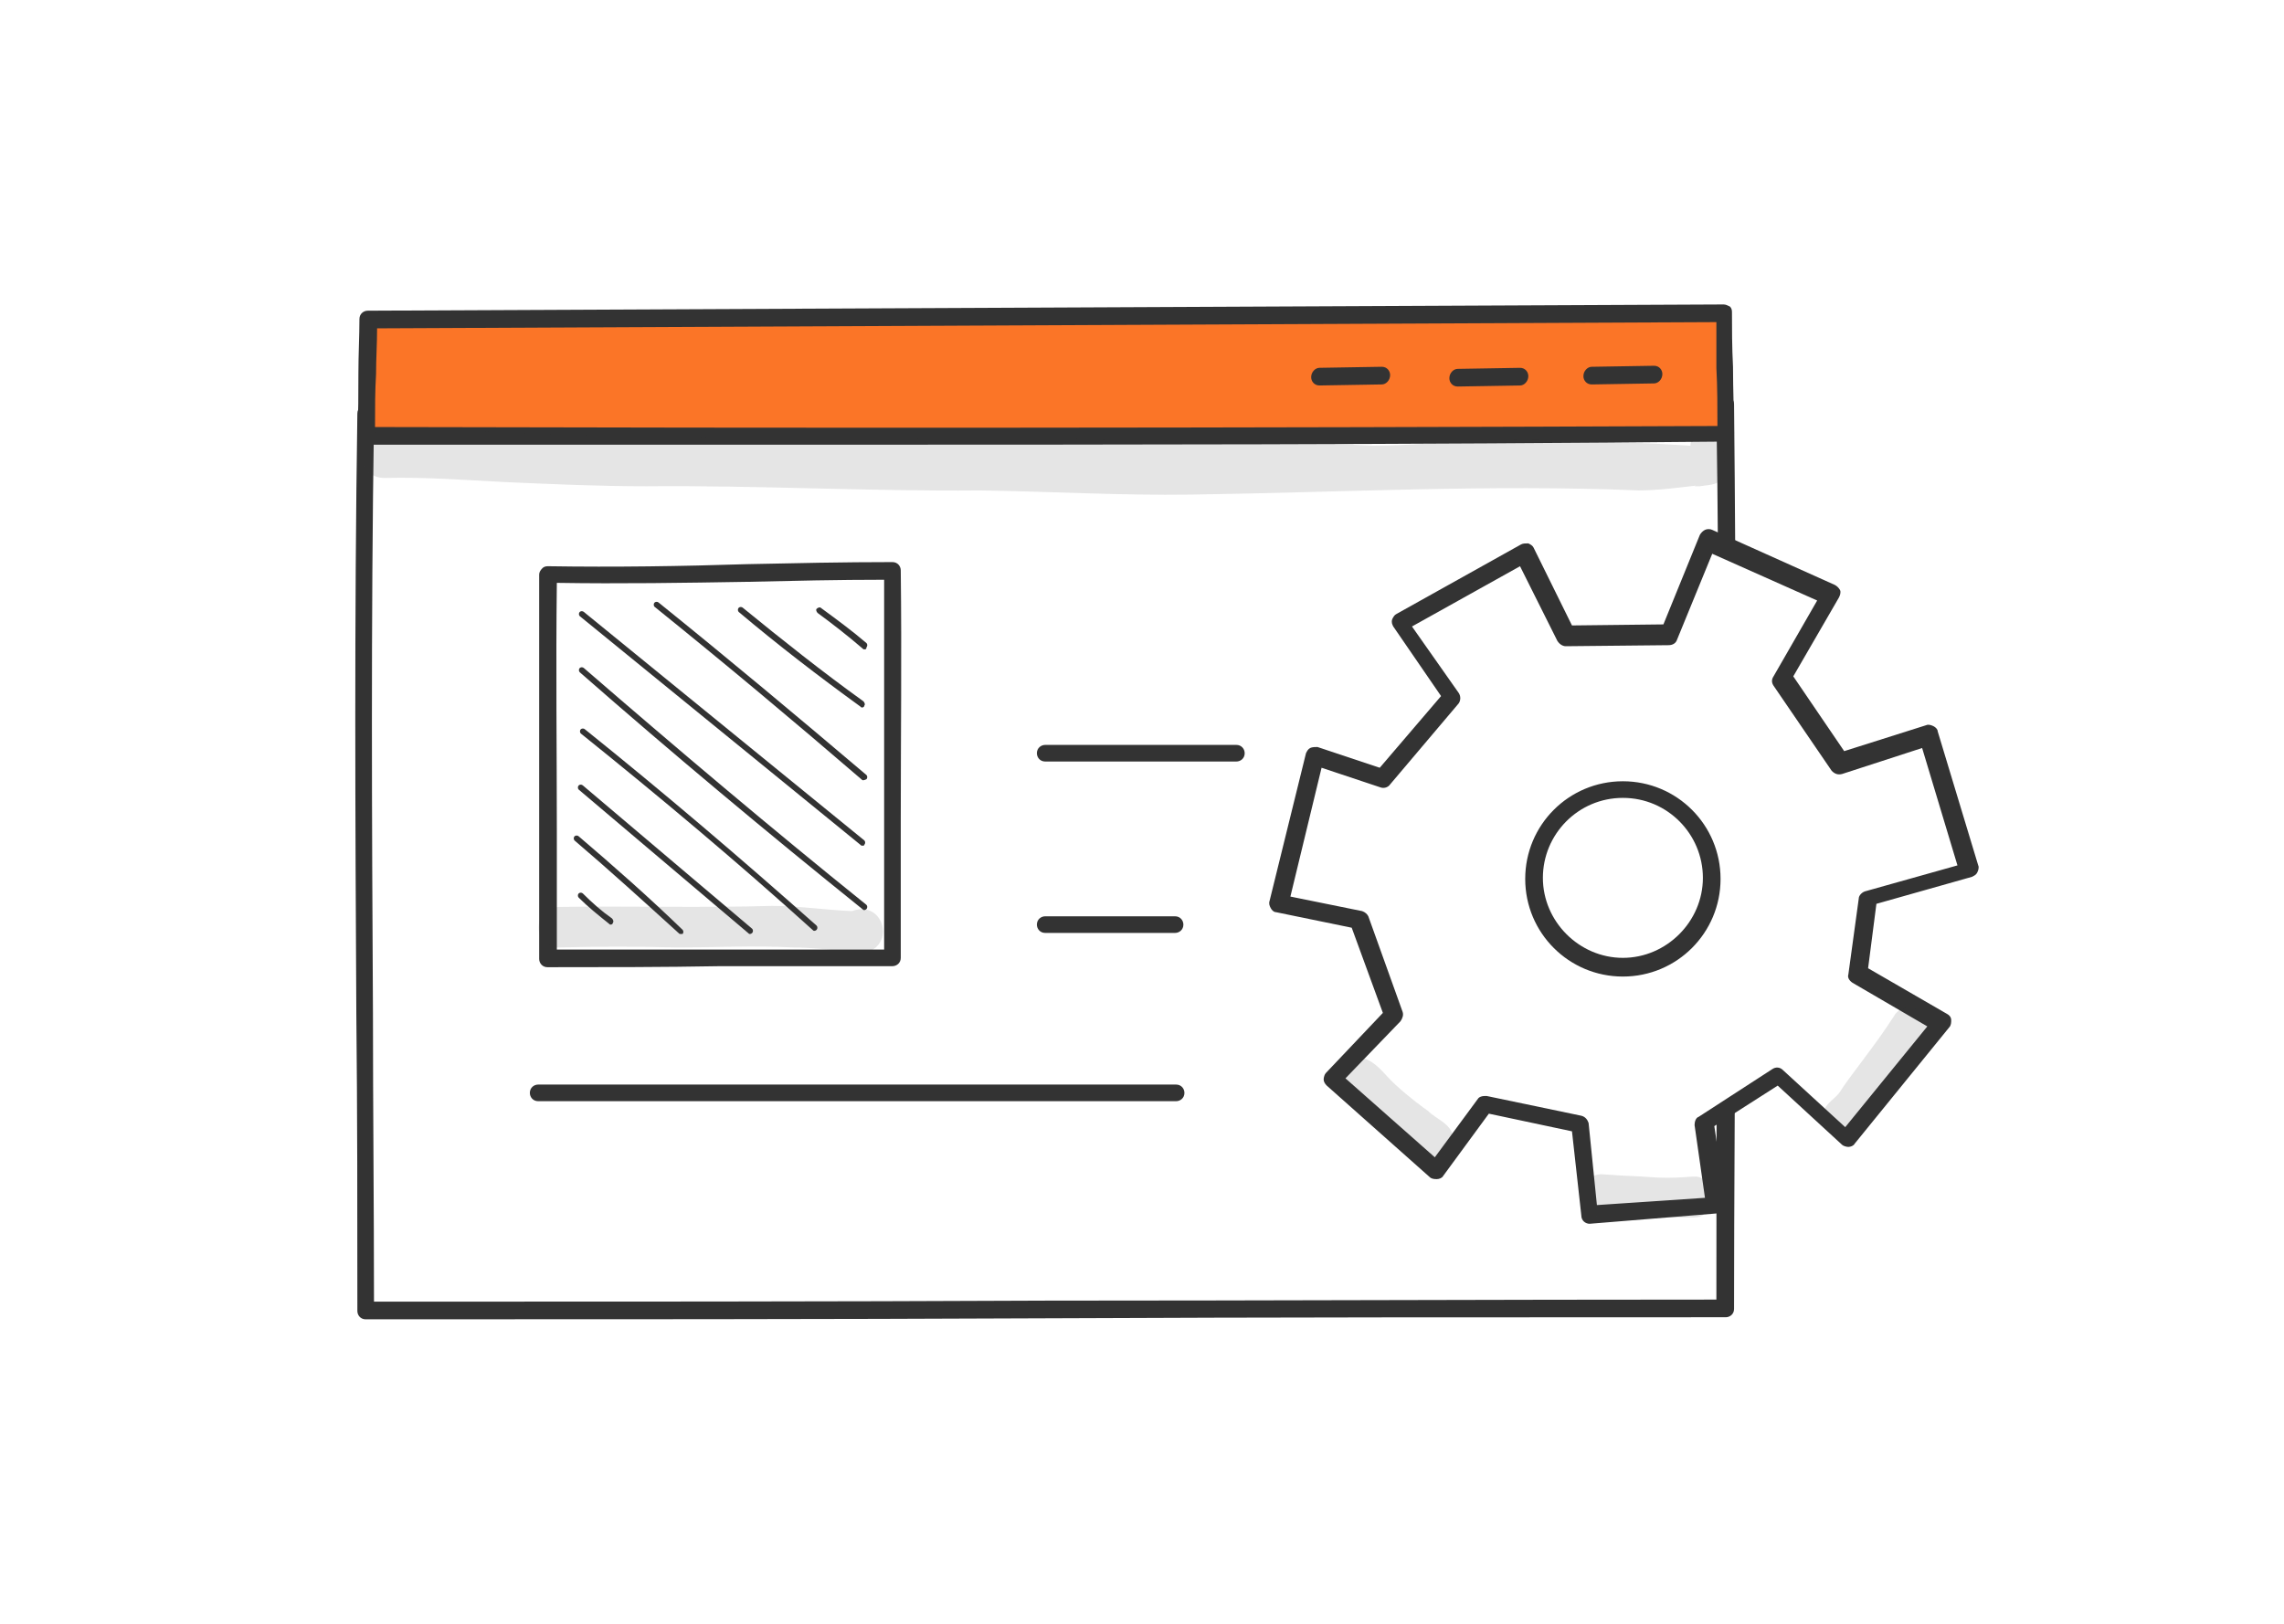 <svg width="180" height="128" viewBox="0 0 180 128" fill="none" xmlns="http://www.w3.org/2000/svg">
<g filter="url(#filter0_d_127_346)">
<path d="M108.005 87.262C108.005 61.878 108.332 39.77 108.005 15.942C72.385 15.942 36.684 17.006 0.819 16.597C0.492 40.916 0.819 63.762 0.819 87.344C36.602 87.344 72.304 87.262 108.005 87.262Z" fill="white"/>
<path d="M0.819 87.999C0.409 87.999 0.164 87.671 0.164 87.344C0.164 79.483 0.164 71.54 0.082 63.925C9.99919e-06 48.613 -0.082 32.809 0.164 16.597C0.164 16.187 0.491 15.941 0.819 15.941C21.535 16.187 42.498 15.941 62.804 15.614C77.625 15.45 92.938 15.205 108.004 15.205C108.414 15.205 108.659 15.532 108.659 15.86C108.823 31.581 108.823 46.484 108.741 62.206C108.741 70.23 108.659 78.582 108.659 87.18C108.659 87.589 108.332 87.835 108.004 87.835C90.236 87.835 72.057 87.835 54.534 87.917C36.929 87.999 18.751 87.999 0.819 87.999ZM1.474 17.252C1.228 33.219 1.31 48.777 1.392 63.843C1.392 71.295 1.474 78.992 1.474 86.607C19.161 86.607 37.175 86.607 54.534 86.525C71.812 86.525 89.744 86.443 107.267 86.443C107.267 78.009 107.267 69.984 107.349 62.124C107.431 46.566 107.513 31.909 107.267 16.433C92.446 16.433 77.38 16.597 62.804 16.842C42.743 17.17 21.945 17.415 1.474 17.252Z" fill="#333333"/>
<path d="M1.064 9.146C0.982 12.093 0.982 14.959 0.818 18.317C36.683 18.398 72.22 18.317 108.003 18.235C108.003 15.205 107.921 11.193 107.921 8.654L1.064 9.146Z" fill="#FB7527"/>
<path d="M37.093 19.054C24.647 19.054 12.61 19.054 0.819 19.054C0.655 19.054 0.491 18.972 0.327 18.809C0.164 18.645 0.164 18.481 0.164 18.317C0.245 16.598 0.245 14.96 0.245 13.404C0.245 11.93 0.327 10.538 0.327 9.146C0.327 8.737 0.655 8.491 0.982 8.491L107.84 8C108.004 8 108.168 8.082 108.332 8.164C108.495 8.328 108.495 8.491 108.495 8.655C108.495 9.801 108.495 11.357 108.577 12.913C108.577 14.714 108.659 16.598 108.659 18.154C108.659 18.563 108.332 18.809 108.004 18.809C82.784 19.054 59.283 19.054 37.093 19.054ZM1.556 17.662C33.981 17.744 68.536 17.744 107.349 17.58C107.349 16.106 107.349 14.551 107.267 12.995C107.267 11.685 107.267 10.457 107.267 9.392L1.719 9.883C1.719 11.112 1.637 12.258 1.637 13.486C1.556 14.796 1.556 16.188 1.556 17.662Z" fill="#333333"/>
<path d="M75.987 14.386C75.578 14.386 75.332 14.059 75.332 13.731C75.332 13.322 75.66 12.994 75.987 12.994L80.9 12.912C81.309 12.912 81.555 13.24 81.555 13.567C81.555 13.977 81.228 14.304 80.9 14.304L75.987 14.386Z" fill="#333333"/>
<path d="M86.878 14.469C86.469 14.469 86.223 14.142 86.223 13.814C86.223 13.405 86.551 13.077 86.878 13.077L91.791 12.995C92.201 12.995 92.446 13.323 92.446 13.65C92.446 14.06 92.119 14.387 91.791 14.387L86.878 14.469Z" fill="#333333"/>
<path d="M97.442 14.305C97.033 14.305 96.787 13.978 96.787 13.65C96.787 13.241 97.115 12.913 97.442 12.913L102.355 12.832C102.765 12.832 103.01 13.159 103.01 13.487C103.01 13.896 102.683 14.224 102.355 14.224L97.442 14.305Z" fill="#333333"/>
<path d="M54.371 44.029C53.962 44.029 53.716 43.702 53.716 43.374C53.716 42.965 54.043 42.719 54.371 42.719H69.437C69.847 42.719 70.093 43.047 70.093 43.374C70.093 43.784 69.765 44.029 69.437 44.029H54.371Z" fill="#333333"/>
<path d="M54.371 57.54C53.962 57.54 53.716 57.213 53.716 56.885C53.716 56.476 54.043 56.23 54.371 56.23H64.606C65.016 56.23 65.261 56.557 65.261 56.885C65.261 57.294 64.934 57.54 64.606 57.54H54.371Z" fill="#333333"/>
<path d="M14.412 70.804C14.003 70.804 13.757 70.477 13.757 70.149C13.757 69.74 14.085 69.494 14.412 69.494H64.689C65.098 69.494 65.344 69.822 65.344 70.149C65.344 70.559 65.016 70.804 64.689 70.804H14.412Z" fill="#333333"/>
<path d="M119.14 55L127.083 52.789L123.89 42.226L116.929 44.437L112.344 37.722L116.192 31.09L106.53 26.75L103.501 34.201L95.394 34.283L92.119 27.733L82.293 33.219L86.387 39.114L80.983 45.501L75.66 43.7L72.712 55.409L79.017 56.719L81.72 64.252L76.888 69.329L84.995 76.535L88.843 71.213L96.295 72.768L97.032 79.892L106.94 79.237L105.957 72.768L111.771 69.002L117.257 73.997L124.708 64.826L118.076 60.977L119.14 55ZM99.898 60.322C96.049 60.322 92.856 57.211 92.856 53.28C92.856 49.35 95.967 46.238 99.898 46.238C103.746 46.238 106.94 49.35 106.94 53.28C106.94 57.211 103.746 60.322 99.898 60.322Z" fill="white"/>
<path d="M97.278 80.467C96.95 80.467 96.623 80.221 96.623 79.812L95.886 73.179L89.335 71.787L85.732 76.7C85.65 76.864 85.405 76.946 85.241 76.946C85.077 76.946 84.832 76.946 84.668 76.782L76.561 69.576C76.398 69.413 76.316 69.249 76.316 69.085C76.316 68.921 76.398 68.676 76.48 68.594L80.983 63.845L78.527 57.13L72.549 55.902C72.385 55.902 72.222 55.738 72.14 55.574C72.058 55.411 71.976 55.247 72.058 55.001L74.924 43.374C75.006 43.21 75.088 43.046 75.251 42.964C75.415 42.883 75.661 42.883 75.825 42.883L80.737 44.52L85.569 38.87L81.802 33.384C81.72 33.22 81.638 33.056 81.72 32.811C81.802 32.647 81.884 32.483 82.048 32.401L91.874 26.915C92.037 26.833 92.201 26.833 92.447 26.833C92.611 26.915 92.774 26.997 92.856 27.161L95.886 33.302L103.092 33.22L105.958 26.178C106.039 26.015 106.203 25.851 106.367 25.769C106.531 25.687 106.776 25.687 106.94 25.769L116.602 30.109C116.766 30.191 116.93 30.354 117.012 30.518C117.094 30.682 117.012 30.928 116.93 31.091L113.327 37.315L117.339 43.21L123.808 41.163C123.972 41.081 124.218 41.163 124.381 41.245C124.545 41.327 124.709 41.49 124.709 41.654L127.902 52.217C127.984 52.381 127.902 52.627 127.82 52.79C127.739 52.954 127.575 53.036 127.411 53.118L119.878 55.247L119.223 60.324L125.446 63.926C125.61 64.008 125.773 64.172 125.773 64.418C125.773 64.582 125.773 64.827 125.61 64.991L118.158 74.162C118.076 74.326 117.831 74.408 117.667 74.408C117.503 74.408 117.257 74.326 117.176 74.244L112.099 69.576L107.104 72.77L108.005 78.829C108.005 78.993 108.005 79.239 107.841 79.403C107.759 79.566 107.513 79.648 107.35 79.648L97.278 80.467ZM89.008 70.395C89.09 70.395 89.09 70.395 89.171 70.395L96.623 71.951C96.95 72.033 97.114 72.279 97.196 72.524L97.851 78.993L106.367 78.42L105.548 72.688C105.548 72.442 105.63 72.115 105.876 72.033L111.689 68.266C111.935 68.103 112.263 68.103 112.508 68.348L117.421 72.852L123.89 64.909L117.994 61.47C117.749 61.306 117.585 61.061 117.667 60.815L118.486 54.837C118.486 54.592 118.731 54.346 118.977 54.264L126.265 52.217L123.481 42.964L117.176 45.011C116.848 45.093 116.602 45.011 116.357 44.766L111.771 38.051C111.608 37.806 111.608 37.56 111.771 37.315L115.21 31.337L106.94 27.652L104.156 34.449C104.074 34.694 103.829 34.858 103.501 34.858L95.395 34.94C95.149 34.94 94.903 34.776 94.74 34.53L91.792 28.635L83.276 33.384L86.961 38.625C87.124 38.87 87.124 39.198 86.961 39.443L81.556 45.83C81.393 46.076 81.065 46.158 80.819 46.076L76.152 44.52L73.695 54.674L79.346 55.82C79.591 55.902 79.755 56.066 79.837 56.23L82.539 63.763C82.621 64.008 82.539 64.254 82.375 64.5L78.035 69.003L85.077 75.226L88.516 70.559C88.598 70.477 88.762 70.395 89.008 70.395ZM99.898 60.979C95.64 60.979 92.201 57.54 92.201 53.282C92.201 49.024 95.64 45.585 99.898 45.585C104.156 45.585 107.595 49.024 107.595 53.282C107.595 57.54 104.156 60.979 99.898 60.979ZM99.898 46.895C96.377 46.895 93.593 49.761 93.593 53.2C93.593 56.639 96.459 59.505 99.898 59.505C103.337 59.505 106.203 56.639 106.203 53.2C106.203 49.761 103.419 46.895 99.898 46.895Z" fill="#333333"/>
<path d="M42.333 59.504C42.333 48.614 42.414 39.197 42.333 28.962C33.325 28.962 24.318 29.371 15.229 29.208C15.147 39.607 15.229 49.351 15.229 59.504C24.236 59.504 33.325 59.504 42.333 59.504Z" fill="white"/>
<path d="M15.147 60.242C14.738 60.242 14.492 59.915 14.492 59.587C14.492 56.23 14.492 52.873 14.492 49.515C14.492 42.965 14.492 36.168 14.492 29.29C14.492 29.127 14.574 28.963 14.738 28.799C14.902 28.635 15.065 28.635 15.229 28.635C20.47 28.717 25.792 28.635 30.869 28.471C34.636 28.39 38.484 28.308 42.333 28.308C42.742 28.308 42.988 28.635 42.988 28.963C43.069 35.677 42.988 42.064 42.988 48.778C42.988 52.218 42.988 55.739 42.988 59.505C42.988 59.915 42.66 60.16 42.333 60.16C37.829 60.16 33.325 60.16 28.822 60.16C24.236 60.242 19.733 60.242 15.147 60.242ZM15.884 29.945C15.802 36.66 15.884 43.129 15.884 49.515C15.884 52.627 15.884 55.739 15.884 58.85C20.224 58.85 24.482 58.85 28.822 58.85C33.08 58.85 37.419 58.85 41.678 58.85C41.678 55.411 41.678 52.054 41.678 48.86C41.678 42.392 41.678 36.168 41.678 29.7C38.075 29.7 34.472 29.782 30.951 29.863C25.956 29.945 20.879 30.027 15.884 29.945Z" fill="#333333"/>
<path d="M20.144 56.885C20.062 56.885 20.062 56.885 19.98 56.803C19.161 56.148 18.342 55.493 17.605 54.756C17.523 54.674 17.523 54.511 17.605 54.429C17.687 54.347 17.851 54.347 17.933 54.429C18.67 55.166 19.407 55.821 20.226 56.394C20.308 56.476 20.389 56.639 20.308 56.721C20.308 56.803 20.226 56.885 20.144 56.885Z" fill="#333333"/>
<path d="M25.63 57.621C25.548 57.621 25.548 57.621 25.466 57.539C22.764 55.083 20.062 52.626 17.278 50.252C17.196 50.17 17.196 50.006 17.278 49.924C17.36 49.842 17.524 49.842 17.606 49.924C20.39 52.299 23.174 54.755 25.794 57.294C25.876 57.376 25.876 57.539 25.794 57.621C25.712 57.621 25.712 57.621 25.63 57.621Z" fill="#333333"/>
<path d="M31.116 57.622C31.034 57.622 31.034 57.622 30.952 57.54L17.605 46.24C17.523 46.159 17.523 45.995 17.605 45.913C17.687 45.831 17.851 45.831 17.933 45.913L31.28 57.213C31.362 57.295 31.362 57.459 31.28 57.54C31.28 57.54 31.198 57.622 31.116 57.622Z" fill="#333333"/>
<path d="M36.193 57.374C36.111 57.374 36.111 57.374 36.029 57.293C30.133 51.97 23.992 46.812 17.769 41.817C17.687 41.735 17.687 41.571 17.769 41.489C17.851 41.407 18.015 41.407 18.096 41.489C24.32 46.484 30.461 51.725 36.356 56.965C36.438 57.047 36.438 57.211 36.356 57.293C36.356 57.293 36.275 57.374 36.193 57.374Z" fill="#333333"/>
<path d="M40.122 55.739C40.04 55.739 40.04 55.739 39.958 55.657C32.425 49.598 24.974 43.374 17.686 36.988C17.604 36.906 17.604 36.742 17.686 36.66C17.768 36.578 17.932 36.578 18.014 36.66C25.301 42.965 32.752 49.27 40.286 55.329C40.368 55.411 40.368 55.575 40.286 55.657C40.286 55.657 40.204 55.739 40.122 55.739Z" fill="#333333"/>
<path d="M39.958 50.662C39.876 50.662 39.876 50.662 39.794 50.581L17.686 32.566C17.604 32.484 17.604 32.321 17.686 32.239C17.768 32.157 17.932 32.157 18.014 32.239L40.122 50.253C40.204 50.335 40.204 50.499 40.122 50.581C40.122 50.662 40.04 50.662 39.958 50.662Z" fill="#333333"/>
<path d="M40.041 45.503C39.959 45.503 39.959 45.503 39.877 45.422C34.554 40.836 29.068 36.251 23.582 31.829C23.5 31.747 23.5 31.583 23.582 31.501C23.664 31.419 23.828 31.419 23.909 31.501C29.396 35.923 34.882 40.508 40.286 45.094C40.368 45.176 40.368 45.34 40.286 45.422C40.122 45.503 40.041 45.503 40.041 45.503Z" fill="#333333"/>
<path d="M39.959 39.77C39.877 39.77 39.877 39.77 39.796 39.688C36.52 37.313 33.327 34.857 30.215 32.237C30.133 32.155 30.133 31.991 30.215 31.909C30.297 31.827 30.461 31.827 30.543 31.909C33.654 34.447 36.848 36.986 40.041 39.279C40.123 39.36 40.205 39.524 40.123 39.606C40.123 39.688 40.041 39.77 39.959 39.77Z" fill="#333333"/>
<path d="M40.124 35.186C40.042 35.186 40.042 35.186 39.96 35.104C38.814 34.122 37.667 33.221 36.439 32.32C36.357 32.238 36.275 32.075 36.357 31.993C36.439 31.911 36.603 31.829 36.685 31.911C37.913 32.812 39.141 33.712 40.288 34.695C40.369 34.777 40.369 34.941 40.288 35.022C40.288 35.186 40.206 35.186 40.124 35.186Z" fill="#333333"/>
<g opacity="0.129">
<path d="M107.759 19.874C108.332 18.892 107.267 17.336 105.957 18.073C105.466 18.319 105.22 18.728 105.22 19.137C103.91 19.055 101.372 18.892 99.652 18.892C96.131 18.728 92.61 18.564 89.089 18.728C86.141 18.81 83.112 19.137 80.164 19.137C72.794 18.728 65.343 18.81 57.974 18.646C51.751 18.319 45.609 18.646 39.386 18.564C34.473 18.482 29.478 18.646 24.565 18.319C19.161 18.4 13.757 18.237 8.352 17.909C7.124 17.909 5.896 17.991 4.668 17.909C3.603 17.909 2.539 17.745 1.556 18.073C-0.327 18.81 0.246 21.676 2.293 21.676C5.486 21.594 8.68 21.84 11.873 22.003C15.558 22.167 19.243 22.331 22.927 22.331C31.689 22.249 40.451 22.74 49.212 22.658C54.78 22.74 60.348 23.068 65.916 22.986C77.626 22.822 89.417 22.167 101.126 22.658C102.764 22.658 104.401 22.413 105.957 22.249C105.794 22.249 105.712 22.249 105.548 22.331C105.712 22.331 105.794 22.331 105.957 22.331C106.449 22.249 107.022 22.249 107.431 22.003C107.922 21.594 108.168 20.611 107.759 19.874Z" fill="#333333"/>
</g>
<g opacity="0.129">
<path d="M39.141 55.819C37.094 55.737 34.965 55.41 32.836 55.41C27.268 55.573 21.618 55.41 16.05 55.492C13.921 55.573 13.921 58.685 16.05 58.685C19.161 58.603 22.273 58.603 25.303 58.685C28.332 58.685 31.444 58.521 34.474 58.685C35.866 58.685 37.34 58.849 38.731 59.013C38.813 59.013 38.977 59.013 39.059 59.094C39.141 59.094 39.141 59.094 39.141 59.094C39.305 59.176 39.55 59.176 39.714 59.176C42.744 58.931 41.761 54.837 39.141 55.819Z" fill="#333333"/>
</g>
<g opacity="0.129">
<path d="M86.468 73.425C86.222 72.524 85.157 72.196 84.502 71.541C84.257 71.377 83.111 70.559 81.964 69.494C81.227 68.839 80.654 67.939 79.753 67.529C78.198 66.792 76.805 68.921 78.034 70.067C80.163 72.278 81.8 73.425 83.602 74.735C84.011 74.98 83.847 75.226 84.912 75.39C85.976 75.39 86.713 74.407 86.468 73.425Z" fill="#333333"/>
</g>
<g opacity="0.129">
<path d="M105.874 76.782C105.629 76.7 105.055 76.782 104.892 76.782C103.909 76.864 102.926 76.864 101.944 76.782C100.961 76.7 99.979 76.7 99.078 76.618C98.587 76.618 98.013 76.454 97.604 76.7C95.966 77.355 96.458 79.893 98.259 79.893C99.815 80.057 101.371 79.975 103.008 79.975C103.745 79.975 104.482 79.975 105.219 79.975C105.629 79.975 105.956 79.975 106.284 79.73C107.43 78.911 107.184 77.109 105.874 76.782Z" fill="#333333"/>
</g>
<g opacity="0.129">
<path d="M121.268 64.089C119.876 66.3 117.583 69.084 117.01 70.066C116.683 70.558 116.028 70.885 115.782 71.458C115.127 72.85 117.01 74.161 118.156 73.014C119.303 72.114 120.367 70.23 120.613 70.066C121.514 69.002 122.333 67.856 123.151 66.709C123.479 66.136 123.97 65.727 124.052 65.072C124.298 63.516 122.005 62.779 121.268 64.089Z" fill="#333333"/>
</g>
</g>
<defs>
<filter id="filter0_d_127_346" x="0" y="0" width="179.936" height="127.999" filterUnits="userSpaceOnUse" color-interpolation-filters="sRGB">
<feFlood flood-opacity="0" result="BackgroundImageFix"/>
<feColorMatrix in="SourceAlpha" type="matrix" values="0 0 0 0 0 0 0 0 0 0 0 0 0 0 0 0 0 0 127 0" result="hardAlpha"/>
<feOffset dx="28" dy="16"/>
<feGaussianBlur stdDeviation="12"/>
<feComposite in2="hardAlpha" operator="out"/>
<feColorMatrix type="matrix" values="0 0 0 0 0 0 0 0 0 0 0 0 0 0 0 0 0 0 0.1 0"/>
<feBlend mode="normal" in2="BackgroundImageFix" result="effect1_dropShadow_127_346"/>
<feBlend mode="normal" in="SourceGraphic" in2="effect1_dropShadow_127_346" result="shape"/>
</filter>
</defs>
</svg>
